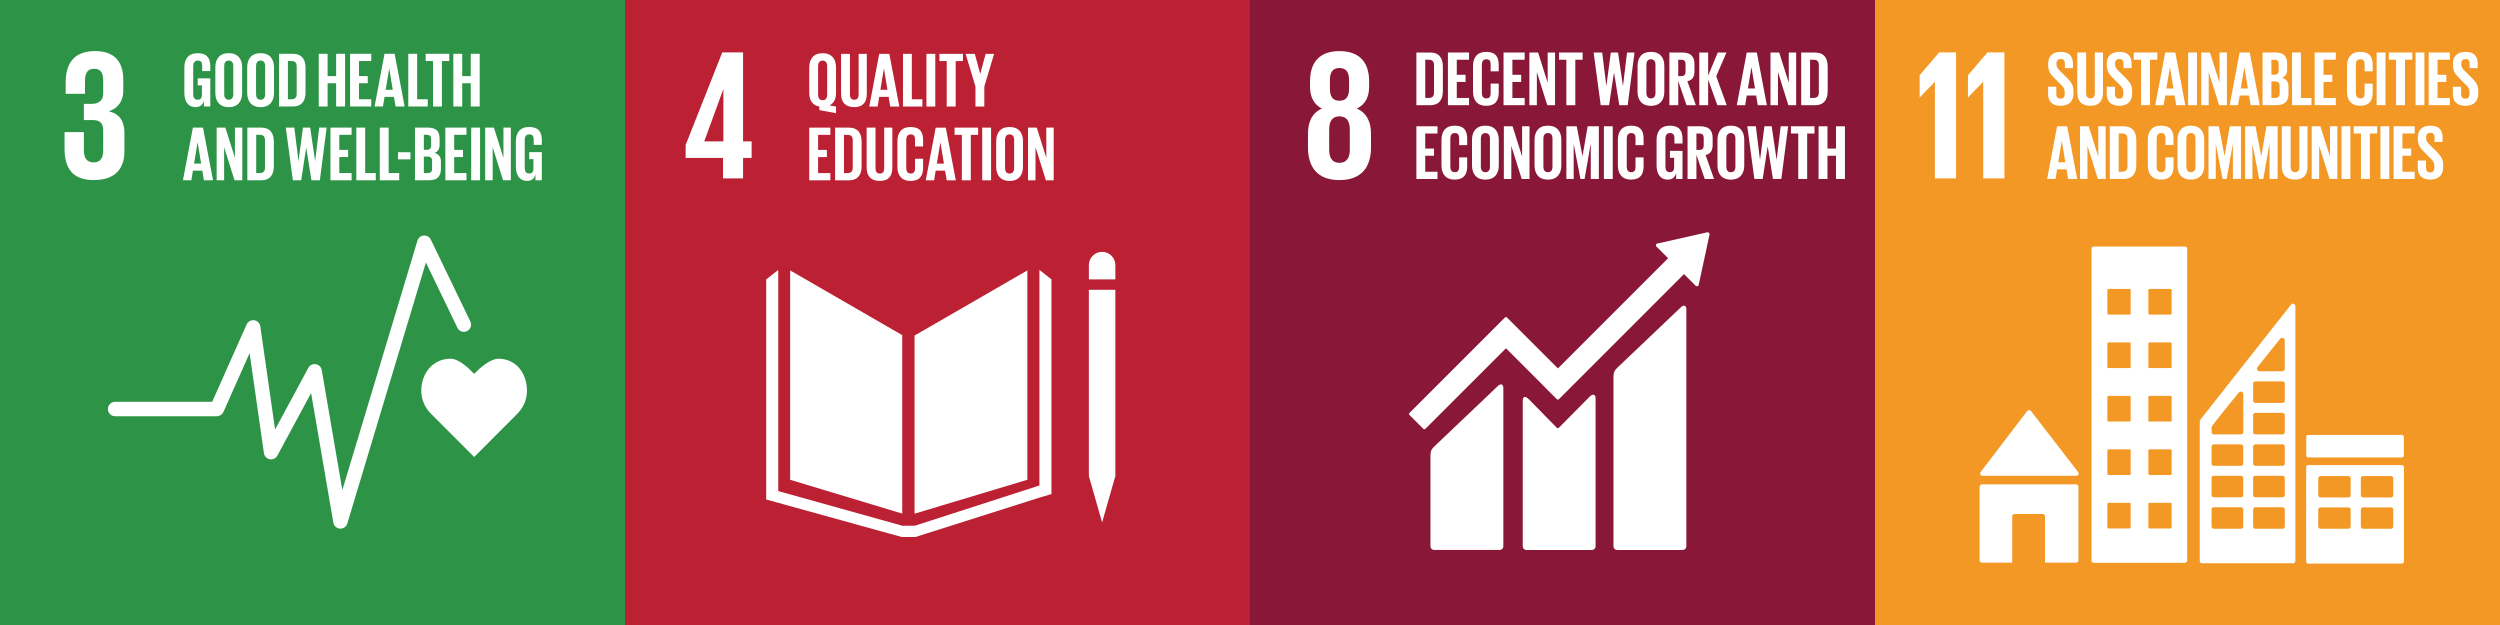<?xml version="1.0" encoding="UTF-8"?>
<svg id="Layer_1" data-name="Layer 1" xmlns="http://www.w3.org/2000/svg" viewBox="0 0 600 150">
  <rect x="0" y="0" width="600" height="150" fill="#333333" stroke="none"/>
  <g>
    <rect width="150" height="150" fill="#2d9447"/>
    <path d="M126.473,93.741c0-4.222-2.709-7.643-6.81-7.643-2.05,0-4.527,2.245-5.872,3.626-1.339-1.381-3.653-3.631-5.703-3.631-4.101,0-6.979,3.426-6.979,7.648,0,2.108,.833,4.016,2.177,5.403l10.515,10.536,10.499-10.526-.005-.005c1.344-1.386,2.177-3.294,2.177-5.408" fill="#fff"/>
    <path d="M81.705,126.876c-.037,0-.069,0-.105-.005-.801-.047-1.46-.638-1.597-1.428l-5.339-31.108-8.091,15.001c-.358,.659-1.096,1.012-1.824,.88-.733-.132-1.302-.717-1.407-1.455l-3.437-24.008-6.283,14.115c-.274,.622-.896,1.028-1.576,1.028H27.622c-.954,0-1.729-.775-1.729-1.729s.775-1.729,1.729-1.729h23.302l8.265-18.564c.316-.701,1.054-1.112,1.818-1.007,.759,.105,1.36,.701,1.47,1.465l3.542,24.751,7.98-14.79c.348-.653,1.07-1.007,1.797-.885,.727,.116,1.297,.685,1.423,1.407l4.944,28.81,18.026-59.876c.206-.685,.812-1.17,1.518-1.223,.712-.058,1.386,.327,1.692,.97l9.487,19.665c.416,.859,.053,1.887-.806,2.303-.859,.411-1.892,.053-2.303-.806l-7.558-15.665-18.864,62.653c-.216,.733-.891,1.228-1.65,1.228" fill="#fff"/>
    <path d="M22.497,43.216c5.128,0,7.363-2.72,7.363-6.915v-4.459c0-2.767-1.207-4.549-3.748-5.128,2.092-.669,3.479-2.366,3.479-4.907v-2.635c0-4.28-2.05-6.91-6.736-6.91-5.266,0-7.094,3.12-7.094,7.579v2.678h4.638v-3.078c0-1.871,.58-2.941,2.187-2.941s2.182,1.07,2.182,2.72v3.257c0,1.602-1.07,2.451-2.72,2.451h-1.919v3.885h2.145c1.782,0,2.493,.843,2.493,2.451v4.997c0,1.602-.712,2.72-2.272,2.72-1.739,0-2.367-1.16-2.367-2.946v-4.322h-4.633v3.969c0,4.596,1.824,7.537,7,7.537" fill="#fff"/>
    <path d="M47.451,18.806h3.02v6.752h-1.529v-1.381c-.279,.949-.875,1.528-2.034,1.528-1.824,0-2.662-1.455-2.662-3.415v-6.114c0-1.976,.949-3.41,3.189-3.41,2.345,0,3.036,1.302,3.036,3.168v1.123h-1.94v-1.286c0-.785-.3-1.233-1.059-1.233-.77,0-1.102,.543-1.102,1.302v6.789c0,.764,.316,1.307,1.044,1.307,.69,0,1.044-.39,1.044-1.212v-2.235h-1.007v-1.681Z" fill="#fff"/>
    <path d="M51.684,22.292v-6.114c0-1.976,.97-3.415,3.204-3.415,2.256,0,3.226,1.439,3.226,3.415v6.114c0,1.961-.97,3.416-3.226,3.416-2.235,0-3.204-1.455-3.204-3.416m4.306,.337v-6.789c0-.764-.337-1.307-1.102-1.307-.743,0-1.08,.543-1.08,1.307v6.789c0,.764,.337,1.307,1.08,1.307,.764,0,1.102-.543,1.102-1.307" fill="#fff"/>
    <path d="M59.327,22.292v-6.114c0-1.976,.97-3.415,3.204-3.415,2.256,0,3.226,1.439,3.226,3.415v6.114c0,1.961-.97,3.416-3.226,3.416-2.235,0-3.204-1.455-3.204-3.416m4.306,.337v-6.789c0-.764-.337-1.307-1.102-1.307-.743,0-1.08,.543-1.08,1.307v6.789c0,.764,.337,1.307,1.08,1.307,.764,0,1.102-.543,1.102-1.307" fill="#fff"/>
    <path d="M73.327,16.307v5.856c0,1.94-.801,3.394-3.073,3.394h-3.284V12.913h3.284c2.272,0,3.073,1.439,3.073,3.394m-3.336,7.516c.875,0,1.212-.522,1.212-1.286v-6.62c0-.748-.337-1.27-1.212-1.27h-.896v9.176h.896Z" fill="#fff"/>
    <polygon points="80.673 19.981 78.623 19.981 78.623 25.557 76.498 25.557 76.498 12.913 78.623 12.913 78.623 18.268 80.673 18.268 80.673 12.913 82.818 12.913 82.818 25.557 80.673 25.557 80.673 19.981" fill="#fff"/>
    <polygon points="84.027 12.913 89.098 12.913 89.098 14.647 86.156 14.647 86.156 18.263 88.26 18.263 88.26 19.981 86.156 19.981 86.156 23.824 89.098 23.824 89.098 25.558 84.027 25.558 84.027 12.913" fill="#fff"/>
    <path d="M89.899,25.558l2.388-12.644h2.425l2.403,12.644h-2.182l-.39-2.314h-2.256l-.374,2.314h-2.013Zm2.667-4.011h1.697l-.838-5.07h-.021l-.838,5.07Z" fill="#fff"/>
    <polygon points="97.991 12.913 100.115 12.913 100.115 23.824 102.656 23.824 102.656 25.558 97.991 25.558 97.991 12.913" fill="#fff"/>
    <polygon points="102.167 12.913 107.817 12.913 107.817 14.647 106.062 14.647 106.062 25.558 103.922 25.558 103.922 14.647 102.167 14.647 102.167 12.913" fill="#fff"/>
    <polygon points="112.981 19.981 110.931 19.981 110.931 25.557 108.801 25.557 108.801 12.913 110.931 12.913 110.931 18.268 112.981 18.268 112.981 12.913 115.126 12.913 115.126 25.557 112.981 25.557 112.981 19.981" fill="#fff"/>
    <path d="M43.908,43.27l2.388-12.644h2.425l2.403,12.644h-2.182l-.39-2.314h-2.256l-.374,2.314h-2.013Zm2.667-4.011h1.697l-.838-5.07h-.021l-.838,5.07Z" fill="#fff"/>
    <polygon points="53.789 35.324 53.789 43.267 51.997 43.267 51.997 30.622 54.089 30.622 56.382 37.88 56.382 30.622 58.153 30.622 58.153 43.267 56.287 43.267 53.789 35.324" fill="#fff"/>
    <path d="M65.72,34.017v5.856c0,1.94-.801,3.394-3.073,3.394h-3.284v-12.645h3.284c2.272,0,3.073,1.439,3.073,3.394m-3.336,7.516c.875,0,1.212-.522,1.212-1.286v-6.62c0-.748-.337-1.27-1.212-1.27h-.896v9.176h.896Z" fill="#fff"/>
    <polygon points="73.477 35.454 72.286 43.265 70.288 43.265 68.591 30.626 70.642 30.626 71.632 38.642 71.648 38.642 72.713 30.626 74.447 30.626 75.623 38.642 75.638 38.642 76.613 30.626 78.4 30.626 76.761 43.265 74.748 43.265 73.498 35.454 73.477 35.454" fill="#fff"/>
    <polygon points="79.31 30.624 84.381 30.624 84.381 32.358 81.434 32.358 81.434 35.974 83.543 35.974 83.543 37.692 81.434 37.692 81.434 41.535 84.381 41.535 84.381 43.269 79.31 43.269 79.31 30.624" fill="#fff"/>
    <polygon points="85.519 30.624 87.643 30.624 87.643 41.535 90.184 41.535 90.184 43.269 85.519 43.269 85.519 30.624" fill="#fff"/>
    <polygon points="91.149 30.624 93.273 30.624 93.273 41.535 95.814 41.535 95.814 43.269 91.149 43.269 91.149 30.624" fill="#fff"/>
    <rect x="95.527" y="36.537" width="2.983" height="1.713" fill="#fff"/>
    <path d="M99.596,30.622h3.073c2.129,0,2.836,.991,2.836,2.783v1.286c0,1.059-.39,1.734-1.265,2.013,1.059,.242,1.581,.949,1.581,2.108v1.676c0,1.792-.801,2.778-2.925,2.778h-3.3v-12.645Zm2.124,5.334h.743c.69,0,1.007-.353,1.007-1.022v-1.55c0-.69-.316-1.028-1.022-1.028h-.727v3.6Zm0,1.623v3.953h.933c.706,0,1.044-.353,1.044-1.028v-1.897c0-.675-.316-1.028-1.065-1.028h-.912Z" fill="#fff"/>
    <polygon points="106.883 30.624 111.954 30.624 111.954 32.358 109.007 32.358 109.007 35.974 111.116 35.974 111.116 37.692 109.007 37.692 109.007 41.535 111.954 41.535 111.954 43.269 106.883 43.269 106.883 30.624" fill="#fff"/>
    <rect x="113.089" y="30.623" width="2.124" height="12.645" fill="#fff"/>
    <polygon points="118.237 35.324 118.237 43.267 116.445 43.267 116.445 30.622 118.532 30.622 120.83 37.88 120.83 30.622 122.601 30.622 122.601 43.267 120.735 43.267 118.237 35.324" fill="#fff"/>
    <path d="M127.017,36.517h3.02v6.752h-1.529v-1.381c-.279,.949-.875,1.528-2.034,1.528-1.824,0-2.662-1.455-2.662-3.415v-6.114c0-1.976,.949-3.41,3.183-3.41,2.351,0,3.041,1.302,3.041,3.168v1.123h-1.94v-1.291c0-.78-.295-1.228-1.065-1.228-.764,0-1.096,.543-1.096,1.302v6.789c0,.764,.316,1.307,1.044,1.307,.69,0,1.044-.39,1.044-1.212v-2.235h-1.007v-1.681Z" fill="#fff"/>
  </g>
  <g>
    <rect x="150" width="150" height="150" fill="#bc2033"/>
    <polygon points="216.536 80.432 189.636 64.9 189.636 115.148 216.536 123.264 216.536 80.432" fill="#fff"/>
    <polygon points="219.494 80.535 219.494 123.284 246.568 115.141 246.568 64.898 219.494 80.535" fill="#fff"/>
    <polygon points="262.113 114.258 261.323 114.258 264.506 125.384 267.684 114.258 266.894 114.258 267.684 114.258 267.684 69.55 266.894 69.55 266.108 69.55 265.27 69.55 263.684 69.55 262.904 69.55 262.113 69.55 261.323 69.55 261.323 114.258 262.113 114.258" fill="#fff"/>
    <polygon points="252.348 67.056 249.465 64.78 249.465 116.514 219.571 126.169 218.191 126.169 217.917 126.169 216.536 126.169 186.779 117.858 186.779 64.78 183.891 67.056 183.891 119.881 216.399 128.878 217.917 128.878 218.191 128.878 219.709 128.878 249.697 119.36 252.348 118.58 252.348 67.056" fill="#fff"/>
    <path d="M267.688,63.627c0-1.76-1.423-3.183-3.183-3.183s-3.178,1.423-3.178,3.183v3.431h6.361v-3.431Z" fill="#fff"/>
    <path d="M173.522,42.818h4.817v-4.907h2.05v-3.969h-2.05V12.577h-4.996l-8.786,22.215v3.12h8.965v4.907Zm-4.506-8.875l4.548-12.443h.047v12.443h-4.596Z" fill="#fff"/>
    <path d="M196.637,26.423v-.859c-1.692-.295-2.419-1.544-2.419-3.262v-6.114c0-1.976,.97-3.415,3.204-3.415,2.256,0,3.225,1.439,3.225,3.415v6.114c0,1.381-.485,2.461-1.565,2.983l1.565,.3v1.586l-4.011-.748Zm1.887-3.674v-6.899c0-.764-.337-1.307-1.102-1.307-.743,0-1.08,.543-1.08,1.307v6.899c0,.743,.337,1.307,1.08,1.307,.764,0,1.102-.564,1.102-1.307" fill="#fff"/>
    <path d="M208.032,12.923v9.566c0,1.961-.838,3.225-3.004,3.225-2.235,0-3.167-1.265-3.167-3.225V12.923h2.124v9.771c0,.743,.3,1.249,1.044,1.249,.748,0,1.044-.506,1.044-1.249V12.923h1.961Z" fill="#fff"/>
    <path d="M208.626,25.567l2.388-12.643h2.424l2.403,12.643h-2.182l-.39-2.314h-2.256l-.374,2.314h-2.013Zm2.667-4.011h1.697l-.838-5.07h-.021l-.838,5.07Z" fill="#fff"/>
    <polygon points="216.717 12.923 218.84 12.923 218.84 23.833 221.375 23.833 221.375 25.567 216.717 25.567 216.717 12.923" fill="#fff"/>
    <rect x="222.346" y="12.923" width="2.124" height="12.644" fill="#fff"/>
    <polygon points="225.46 12.923 231.109 12.923 231.109 14.657 229.36 14.657 229.36 25.567 227.209 25.567 227.209 14.657 225.46 14.657 225.46 12.923" fill="#fff"/>
    <polygon points="236.236 20.756 236.236 25.568 234.112 25.568 234.112 20.756 231.741 12.924 233.96 12.924 235.246 17.715 235.267 17.715 236.553 12.924 238.587 12.924 236.236 20.756" fill="#fff"/>
    <polygon points="194.217 30.632 199.287 30.632 199.287 32.366 196.341 32.366 196.341 35.982 198.449 35.982 198.449 37.7 196.341 37.7 196.341 41.542 199.287 41.542 199.287 43.276 194.217 43.276 194.217 30.632" fill="#fff"/>
    <path d="M206.787,34.025v5.855c0,1.94-.806,3.394-3.078,3.394h-3.283v-12.644h3.283c2.272,0,3.078,1.439,3.078,3.394m-3.341,7.516c.875,0,1.212-.522,1.212-1.286v-6.62c0-.748-.337-1.27-1.212-1.27h-.896v9.176h.896Z" fill="#fff"/>
    <path d="M214.164,30.632v9.566c0,1.961-.838,3.225-3.004,3.225-2.235,0-3.167-1.265-3.167-3.225v-9.566h2.124v9.771c0,.743,.3,1.249,1.044,1.249,.748,0,1.044-.506,1.044-1.249v-9.771h1.961Z" fill="#fff"/>
    <path d="M215.374,40.012v-6.119c0-1.971,.933-3.41,3.167-3.41,2.351,0,3.004,1.307,3.004,3.173v1.492h-1.94v-1.66c0-.785-.258-1.233-1.028-1.233-.764,0-1.08,.543-1.08,1.307v6.788c0,.764,.316,1.302,1.08,1.302,.769,0,1.028-.485,1.028-1.228v-2.329h1.94v2.182c0,1.808-.748,3.146-3.004,3.146-2.235,0-3.167-1.449-3.167-3.41" fill="#fff"/>
    <path d="M222.179,43.277l2.388-12.643h2.424l2.403,12.643h-2.182l-.39-2.314h-2.256l-.374,2.314h-2.013Zm2.667-4.011h1.697l-.843-5.07h-.016l-.838,5.07Z" fill="#fff"/>
    <polygon points="229.096 30.632 234.745 30.632 234.745 32.366 232.99 32.366 232.99 43.276 230.845 43.276 230.845 32.366 229.096 32.366 229.096 30.632" fill="#fff"/>
    <rect x="235.733" y="30.631" width="2.124" height="12.644" fill="#fff"/>
    <path d="M239.089,40.01v-6.114c0-1.976,.97-3.415,3.204-3.415,2.256,0,3.225,1.439,3.225,3.415v6.114c0,1.961-.97,3.415-3.225,3.415-2.235,0-3.204-1.455-3.204-3.415m4.306,.337v-6.788c0-.764-.337-1.307-1.102-1.307-.743,0-1.08,.543-1.08,1.307v6.788c0,.764,.337,1.307,1.08,1.307,.764,0,1.102-.543,1.102-1.307" fill="#fff"/>
    <polygon points="248.521 35.332 248.521 43.275 246.729 43.275 246.729 30.631 248.821 30.631 251.114 37.888 251.114 30.631 252.885 30.631 252.885 43.275 251.019 43.275 248.521 35.332" fill="#fff"/>
  </g>
  <g>
    <rect x="300" width="150" height="150" fill="#891838"/>
    <path d="M403.354,73.799l-15.248,14.504c-.575,.569-.87,.991-.87,2.177v40.65c0,.474,.39,.864,.87,.864h15.754c.474,0,.864-.39,.864-.864v-56.968c0-.474-.374-1.355-1.37-.364" fill="#fff"/>
    <path d="M359.432,92.694l-15.248,14.504c-.575,.569-.87,.991-.87,2.171v21.761c0,.469,.39,.859,.87,.859h15.748c.48,0,.87-.39,.87-.859v-38.073c0-.48-.38-1.36-1.37-.364" fill="#fff"/>
    <path d="M410.285,56.211c.005-.116-.037-.237-.132-.332-.079-.074-.179-.116-.279-.121l-.084,.005-.127,.005-11.674,2.635-.211,.021c-.084,.016-.163,.058-.227,.121-.174,.174-.174,.453,0,.627l.132,.132,2.667,2.667-26.453,26.452-12.217-12.222c-.142-.137-.358-.137-.501,0l-3.315,3.32-19.585,19.585c-.137,.137-.137,.358,0,.495l3.32,3.32c.132,.137,.353,.137,.49,0l19.343-19.337,8.865,8.865c.011,.016,.016,.026,.026,.042l3.32,3.315c.137,.137,.358,.137,.495,0l30.021-30.025,2.804,2.799c.169,.174,.453,.174,.622,0,.079-.079,.121-.179,.127-.285v-.042l2.567-11.916,.005-.127Z" fill="#fff"/>
    <path d="M381.48,95.239l-7.373,7.436c-.142,.116-.348,.111-.48-.016l-6.683-6.815c-1.223-1.218-1.486-.227-1.486,.248v35.032c0,.48,.385,.87,.864,.87h15.754c.474,0,.864-.39,.864-.87v-35.612c0-.48-.38-1.355-1.46-.274" fill="#fff"/>
    <path d="M329.039,35.415v-3.299c0-2.899-1.028-4.996-3.389-6.066,2.003-.98,2.941-2.762,2.941-5.265v-1.249c0-4.728-2.451-7.268-7.136-7.268-4.638,0-7.047,2.54-7.047,7.268v1.249c0,2.456,.891,4.285,2.851,5.265-2.361,1.07-3.341,3.167-3.341,6.066v3.299c0,4.596,2.182,7.805,7.537,7.805,5.397,0,7.584-3.21,7.584-7.805m-9.861-16.191c0-1.829,.627-2.899,2.277-2.899,1.692,0,2.319,1.07,2.319,2.899v2.05c0,1.829-.627,2.904-2.319,2.904-1.65,0-2.277-1.075-2.277-2.904v-2.05Zm4.775,16.728c0,1.829-.669,3.125-2.498,3.125-1.787,0-2.451-1.296-2.451-3.125v-4.907c0-1.829,.664-3.125,2.451-3.125,1.829,0,2.498,1.296,2.498,3.125v4.907Z" fill="#fff"/>
    <path d="M346.289,15.996v5.855c0,1.94-.801,3.394-3.073,3.394h-3.284V12.602h3.284c2.272,0,3.073,1.439,3.073,3.394m-3.336,7.516c.875,0,1.212-.522,1.212-1.286v-6.62c0-.748-.337-1.27-1.212-1.27h-.896v9.176h.896Z" fill="#fff"/>
    <polygon points="347.501 12.602 352.572 12.602 352.572 14.336 349.625 14.336 349.625 17.952 351.734 17.952 351.734 19.67 349.625 19.67 349.625 23.512 352.572 23.512 352.572 25.246 347.501 25.246 347.501 12.602" fill="#fff"/>
    <path d="M353.522,21.982v-6.114c0-1.976,.933-3.415,3.168-3.415,2.351,0,3.004,1.307,3.004,3.173v1.492h-1.94v-1.66c0-.785-.258-1.233-1.028-1.233-.764,0-1.08,.543-1.08,1.307v6.788c0,.764,.316,1.302,1.08,1.302,.769,0,1.028-.485,1.028-1.228v-2.329h1.94v2.182c0,1.808-.743,3.146-3.004,3.146-2.235,0-3.168-1.449-3.168-3.41" fill="#fff"/>
    <polygon points="360.85 12.602 365.92 12.602 365.92 14.336 362.974 14.336 362.974 17.952 365.082 17.952 365.082 19.67 362.974 19.67 362.974 23.512 365.92 23.512 365.92 25.246 360.85 25.246 360.85 12.602" fill="#fff"/>
    <polygon points="368.848 17.302 368.848 25.245 367.056 25.245 367.056 12.601 369.143 12.601 371.441 19.853 371.441 12.601 373.212 12.601 373.212 25.245 371.346 25.245 368.848 17.302" fill="#fff"/>
    <polygon points="374.178 12.602 379.828 12.602 379.828 14.336 378.073 14.336 378.073 25.246 375.928 25.246 375.928 14.336 374.178 14.336 374.178 12.602" fill="#fff"/>
    <polygon points="387.36 17.433 386.169 25.244 384.171 25.244 382.474 12.6 384.524 12.6 385.515 20.621 385.531 20.621 386.596 12.6 388.33 12.6 389.505 20.621 389.521 20.621 390.491 12.6 392.283 12.6 390.644 25.244 388.63 25.244 387.376 17.433 387.36 17.433" fill="#fff"/>
    <path d="M393.008,21.981v-6.114c0-1.976,.97-3.415,3.204-3.415,2.256,0,3.226,1.439,3.226,3.415v6.114c0,1.961-.97,3.415-3.226,3.415-2.235,0-3.204-1.455-3.204-3.415m4.306,.337v-6.788c0-.764-.337-1.307-1.102-1.307-.743,0-1.08,.543-1.08,1.307v6.788c0,.764,.337,1.302,1.08,1.302,.764,0,1.102-.538,1.102-1.302" fill="#fff"/>
    <path d="M402.776,19.445v5.803h-2.124V12.604h3.094c2.145,0,2.925,1.065,2.925,2.836v1.618c0,1.365-.485,2.166-1.697,2.445l2.034,5.745h-2.24l-1.992-5.803Zm0-5.107v3.937h.706c.727,0,1.044-.374,1.044-1.049v-1.86c0-.69-.316-1.028-1.044-1.028h-.706Z" fill="#fff"/>
    <polygon points="409.953 19.092 409.953 25.243 407.829 25.243 407.829 12.605 409.953 12.605 409.953 18.16 412.267 12.605 414.354 12.605 411.892 18.291 414.406 25.243 412.172 25.243 409.953 19.092" fill="#fff"/>
    <path d="M416.831,25.247l2.388-12.644h2.425l2.403,12.644h-2.182l-.39-2.314h-2.256l-.374,2.314h-2.013Zm2.667-4.011h1.697l-.838-5.07h-.021l-.838,5.07Z" fill="#fff"/>
    <polygon points="426.713 17.302 426.713 25.245 424.921 25.245 424.921 12.601 427.008 12.601 429.306 19.853 429.306 12.601 431.077 12.601 431.077 25.245 429.211 25.245 426.713 17.302" fill="#fff"/>
    <path d="M438.644,15.996v5.855c0,1.94-.801,3.394-3.073,3.394h-3.284V12.602h3.284c2.272,0,3.073,1.439,3.073,3.394m-3.336,7.516c.875,0,1.212-.522,1.212-1.286v-6.62c0-.748-.337-1.27-1.212-1.27h-.896v9.176h.896Z" fill="#fff"/>
    <polygon points="339.932 30.311 345.002 30.311 345.002 32.045 342.056 32.045 342.056 35.66 344.164 35.66 344.164 37.379 342.056 37.379 342.056 41.221 345.002 41.221 345.002 42.955 339.932 42.955 339.932 30.311" fill="#fff"/>
    <path d="M345.954,39.691v-6.119c0-1.976,.933-3.41,3.168-3.41,2.351,0,3.004,1.307,3.004,3.173v1.492h-1.94v-1.66c0-.785-.258-1.233-1.028-1.233-.764,0-1.08,.543-1.08,1.307v6.788c0,.764,.316,1.302,1.08,1.302,.769,0,1.028-.485,1.028-1.228v-2.329h1.94v2.177c0,1.813-.743,3.152-3.004,3.152-2.235,0-3.168-1.449-3.168-3.41" fill="#fff"/>
    <path d="M353.282,39.69v-6.114c0-1.976,.97-3.415,3.204-3.415,2.256,0,3.226,1.439,3.226,3.415v6.114c0,1.961-.97,3.415-3.226,3.415-2.235,0-3.204-1.455-3.204-3.415m4.306,.337v-6.788c0-.764-.337-1.307-1.102-1.307-.743,0-1.08,.543-1.08,1.307v6.788c0,.764,.337,1.307,1.08,1.307,.764,0,1.102-.543,1.102-1.307" fill="#fff"/>
    <polygon points="362.714 35.011 362.714 42.953 360.922 42.953 360.922 30.309 363.014 30.309 365.307 37.567 365.307 30.309 367.078 30.309 367.078 42.953 365.212 42.953 362.714 35.011" fill="#fff"/>
    <path d="M368.289,39.69v-6.114c0-1.976,.97-3.415,3.204-3.415,2.256,0,3.226,1.439,3.226,3.415v6.114c0,1.961-.97,3.415-3.226,3.415-2.235,0-3.204-1.455-3.204-3.415m4.306,.337v-6.788c0-.764-.337-1.307-1.102-1.307-.743,0-1.08,.543-1.08,1.307v6.788c0,.764,.337,1.307,1.08,1.307,.764,0,1.102-.543,1.102-1.307" fill="#fff"/>
    <polygon points="381.786 34.749 381.728 34.749 380.295 42.955 379.309 42.955 377.723 34.749 377.681 34.749 377.681 42.955 375.931 42.955 375.931 30.311 378.413 30.311 379.789 37.437 379.81 37.437 381.038 30.311 383.726 30.311 383.726 42.955 381.786 42.955 381.786 34.749" fill="#fff"/>
    <rect x="384.935" y="30.31" width="2.124" height="12.644" fill="#fff"/>
    <path d="M388.29,39.691v-6.119c0-1.976,.933-3.41,3.173-3.41,2.345,0,2.999,1.307,2.999,3.173v1.492h-1.94v-1.66c0-.785-.258-1.233-1.028-1.233-.759,0-1.075,.543-1.075,1.307v6.788c0,.764,.316,1.302,1.075,1.302,.769,0,1.028-.485,1.028-1.228v-2.329h1.94v2.177c0,1.813-.743,3.152-2.999,3.152-2.24,0-3.173-1.449-3.173-3.41" fill="#fff"/>
    <path d="M400.782,36.205h3.02v6.751h-1.528v-1.381c-.279,.949-.875,1.528-2.034,1.528-1.824,0-2.662-1.455-2.662-3.415v-6.114c0-1.976,.949-3.41,3.183-3.41,2.351,0,3.041,1.302,3.041,3.167v1.117h-1.94v-1.286c0-.78-.295-1.228-1.059-1.228-.769,0-1.101,.538-1.101,1.302v6.788c0,.764,.316,1.307,1.044,1.307,.69,0,1.044-.39,1.044-1.212v-2.24h-1.007v-1.676Z" fill="#fff"/>
    <path d="M407.138,37.158v5.797h-2.124v-12.644h3.094c2.145,0,2.925,1.065,2.925,2.836v1.618c0,1.365-.485,2.166-1.697,2.445l2.034,5.745h-2.235l-1.998-5.797Zm0-5.112v3.937h.706c.727,0,1.044-.374,1.044-1.049v-1.86c0-.69-.316-1.028-1.044-1.028h-.706Z" fill="#fff"/>
    <path d="M412.192,39.69v-6.114c0-1.976,.97-3.415,3.204-3.415,2.256,0,3.226,1.439,3.226,3.415v6.114c0,1.961-.97,3.415-3.226,3.415-2.235,0-3.204-1.455-3.204-3.415m4.306,.337v-6.788c0-.764-.337-1.307-1.102-1.307-.743,0-1.08,.543-1.08,1.307v6.788c0,.764,.337,1.307,1.08,1.307,.764,0,1.102-.543,1.102-1.307" fill="#fff"/>
    <polygon points="424.235 35.141 423.044 42.952 421.046 42.952 419.349 30.308 421.399 30.308 422.39 38.33 422.406 38.33 423.471 30.308 425.205 30.308 426.38 38.33 426.396 38.33 427.371 30.308 429.158 30.308 427.518 42.952 425.505 42.952 424.256 35.141 424.235 35.141" fill="#fff"/>
    <polygon points="429.826 30.311 435.476 30.311 435.476 32.045 433.721 32.045 433.721 42.955 431.581 42.955 431.581 32.045 429.826 32.045 429.826 30.311" fill="#fff"/>
    <polygon points="440.639 37.379 438.589 37.379 438.589 42.955 436.459 42.955 436.459 30.311 438.589 30.311 438.589 35.661 440.639 35.661 440.639 30.311 442.784 30.311 442.784 42.955 440.639 42.955 440.639 37.379" fill="#fff"/>
  </g>
  <g>
    <rect x="450" width="150" height="150" fill="#f39725"/>
    <path d="M475.772,114.197h22.563c.306,0,.553-.248,.553-.559,0-.137-.058-.269-.142-.364l-.037-.032-11.221-14.526-.111-.121c-.1-.111-.248-.179-.411-.179-.137,0-.264,.058-.358,.142l-.069,.074-.105,.121-10.952,14.373-.169,.206c-.058,.084-.095,.195-.095,.306,0,.311,.248,.559,.553,.559" fill="#fff"/>
    <path d="M498.268,116.244h-22.605c-.311,0-.559,.248-.559,.553v17.693c0,.306,.248,.553,.559,.553h7.273v-11.131c0-.306,.248-.553,.553-.553h6.757c.306,0,.553,.248,.553,.553v11.131h7.468c.306,0,.553-.248,.553-.553v-17.693c0-.306-.248-.553-.553-.553" fill="#fff"/>
    <path d="M576.402,111.614h-22.373c-.306,0-.548,.237-.548,.532v22.595c0,.29,.242,.532,.548,.532h22.373c.306,0,.548-.242,.548-.532v-22.595c0-.295-.242-.532-.548-.532m-12.243,14.752c0,.295-.242,.532-.543,.532h-6.688c-.3,0-.548-.237-.548-.532v-4.064c0-.295,.248-.532,.548-.532h6.688c.3,0,.543,.237,.543,.532v4.064Zm0-7.511c0,.295-.242,.532-.543,.532h-6.688c-.3,0-.548-.237-.548-.532v-4.064c0-.295,.248-.532,.548-.532h6.688c.3,0,.543,.237,.543,.532v4.064Zm10.22,7.511c0,.295-.242,.532-.548,.532h-6.683c-.306,0-.548-.237-.548-.532v-4.064c0-.295,.242-.532,.548-.532h6.683c.306,0,.548,.237,.548,.532v4.064Zm0-7.511c0,.295-.242,.532-.548,.532h-6.683c-.306,0-.548-.237-.548-.532v-4.064c0-.295,.242-.532,.548-.532h6.683c.306,0,.548,.237,.548,.532v4.064Z" fill="#fff"/>
    <path d="M524.389,59.164h-21.899c-.295,0-.532,.242-.532,.538v74.837c0,.295,.237,.538,.532,.538h21.899c.29,0,.538-.242,.538-.538V59.702c0-.295-.248-.538-.538-.538m-13.029,67.384c0,.158-.127,.29-.285,.29h-5.012c-.163,0-.29-.132-.29-.29v-5.587c0-.158,.127-.285,.29-.285h5.012c.158,0,.285,.127,.285,.285v5.587Zm0-12.834c0,.163-.127,.29-.285,.29h-5.012c-.163,0-.29-.127-.29-.29v-5.582c0-.163,.127-.29,.29-.29h5.012c.158,0,.285,.127,.285,.29v5.582Zm0-12.829c0,.158-.127,.29-.285,.29h-5.012c-.163,0-.29-.132-.29-.29v-5.587c0-.158,.127-.29,.29-.29h5.012c.158,0,.285,.132,.285,.29v5.587Zm0-12.834c0,.158-.127,.29-.285,.29h-5.012c-.163,0-.29-.132-.29-.29v-5.587c0-.158,.127-.285,.29-.285h5.012c.158,0,.285,.127,.285,.285v5.587Zm0-12.829c0,.158-.127,.285-.285,.285h-5.012c-.163,0-.29-.127-.29-.285v-5.587c0-.163,.127-.29,.29-.29h5.012c.158,0,.285,.127,.285,.29v5.587Zm9.835,51.325c0,.158-.127,.29-.29,.29h-5.012c-.158,0-.285-.132-.285-.29v-5.587c0-.158,.127-.285,.285-.285h5.012c.163,0,.29,.127,.29,.285v5.587Zm0-12.834c0,.163-.127,.29-.29,.29h-5.012c-.158,0-.285-.127-.285-.29v-5.582c0-.163,.127-.29,.285-.29h5.012c.163,0,.29,.127,.29,.29v5.582Zm0-12.829c0,.158-.127,.29-.29,.29h-5.012c-.158,0-.285-.132-.285-.29v-5.587c0-.158,.127-.29,.285-.29h5.012c.163,0,.29,.132,.29,.29v5.587Zm0-12.834c0,.158-.127,.29-.29,.29h-5.012c-.158,0-.285-.132-.285-.29v-5.587c0-.158,.127-.285,.285-.285h5.012c.163,0,.29,.127,.29,.285v5.587Zm0-12.829c0,.158-.127,.285-.29,.285h-5.012c-.158,0-.285-.127-.285-.285v-5.587c0-.163,.127-.29,.285-.29h5.012c.163,0,.29,.127,.29,.29v5.587Z" fill="#fff"/>
    <path d="M576.927,109.339c0,.253-.2,.453-.448,.453h-22.526c-.248,0-.448-.2-.448-.453v-4.501c0-.248,.2-.453,.448-.453h22.526c.248,0,.448,.206,.448,.453v4.501Z" fill="#fff"/>
    <path d="M550.841,73.294c-.074-.237-.29-.416-.553-.416-.116,0-.221,.042-.311,.105-.016,.011-.032,.016-.042,.026l-.184,.232-21.525,27.302-.095,.132c-.111,.111-.184,.258-.19,.427v33.552c0,.295,.242,.532,.538,.532h21.878c.295,0,.532-.237,.532-.532v-61.133c0-.079-.021-.158-.047-.227m-9.065,14.831l.158-.195c1.47-1.887,3.953-4.944,5.16-6.43l.158-.184c.116-.142,.29-.232,.48-.232,.306,0,.543,.216,.601,.501v6.91c0,.332-.264,.601-.596,.617h-5.487c-.327-.016-.596-.285-.596-.617,0-.137,.047-.269,.121-.369m-3.405,38.233c0,.3-.237,.538-.532,.538h-6.525c-.3,0-.538-.237-.538-.538v-4.085c0-.295,.237-.532,.538-.532h6.525c.295,0,.532,.237,.532,.532v4.085Zm0-7.547c0,.295-.237,.538-.532,.538h-6.525c-.3,0-.538-.242-.538-.538v-4.085c0-.3,.237-.538,.538-.538h6.525c.295,0,.532,.237,.532,.538v4.085Zm0-7.547c0,.295-.237,.532-.532,.532h-6.525c-.3,0-.538-.237-.538-.532v-4.085c0-.3,.237-.538,.538-.538h6.525c.295,0,.532,.237,.532,.538v4.085Zm.021-16.544v9.002c0,.295-.242,.532-.538,.532h-6.525c-.3,0-.538-.237-.538-.532v-1.133c0-.069,.016-.137,.042-.2,.011-.021,.011-.032,.032-.063,.011-.026,.032-.047,.047-.069,.016-.026,.042-.058,.058-.09,.838-1.191,4.601-5.829,6.182-7.769l.158-.195c.116-.137,.29-.227,.48-.227,.3,0,.543,.221,.601,.501v.242Zm9.956,31.639c0,.3-.242,.538-.532,.538h-6.525c-.3,0-.543-.237-.543-.538v-4.085c0-.295,.242-.532,.543-.532h6.525c.29,0,.532,.237,.532,.532v4.085Zm0-7.547c0,.295-.242,.538-.532,.538h-6.525c-.3,0-.543-.242-.543-.538v-4.085c0-.3,.242-.538,.543-.538h6.525c.29,0,.532,.237,.532,.538v4.085Zm0-7.547c0,.295-.242,.532-.532,.532h-6.525c-.3,0-.543-.237-.543-.532v-4.085c0-.3,.242-.538,.543-.538h6.525c.29,0,.532,.237,.532,.538v4.085Zm0-7.553c0,.3-.242,.538-.532,.538h-6.525c-.3,0-.543-.237-.543-.538v-4.085c0-.295,.242-.532,.543-.532h6.525c.29,0,.532,.237,.532,.532v4.085Zm0-7.548c0,.295-.242,.538-.532,.538h-6.525c-.3,0-.543-.242-.543-.538v-4.085c0-.3,.242-.538,.543-.538h6.525c.29,0,.532,.237,.532,.538v4.085Z" fill="#fff"/>
    <polygon points="460.716 18.057 460.716 23.364 460.758 23.364 464.326 19.659 464.374 19.659 464.374 42.813 469.46 42.813 469.46 12.57 465.396 12.57 460.716 18.057" fill="#fff"/>
    <polygon points="472.312 18.057 472.312 23.364 472.36 23.364 475.928 19.659 475.97 19.659 475.97 42.813 481.056 42.813 481.056 12.57 476.998 12.57 472.312 18.057" fill="#fff"/>
    <path d="M491.538,22.518v-1.697h1.976v1.734c0,.712,.316,1.117,1.044,1.117,.675,0,.97-.443,.97-1.117v-.485c0-.727-.295-1.175-.949-1.787l-1.249-1.249c-1.212-1.196-1.771-1.924-1.771-3.378v-.427c0-1.565,.912-2.778,2.978-2.778,2.129,0,2.967,1.044,2.967,2.872v1.022h-1.94v-1.101c0-.727-.332-1.081-1.007-1.081-.596,0-1.007,.337-1.007,1.044v.264c0,.706,.39,1.117,1.007,1.713l1.365,1.344c1.154,1.175,1.713,1.882,1.713,3.284v.611c0,1.734-.933,2.967-3.099,2.967-2.161,0-2.999-1.212-2.999-2.873" fill="#fff"/>
    <path d="M504.718,12.598v9.566c0,1.961-.838,3.226-3.004,3.226-2.235,0-3.168-1.265-3.168-3.226V12.598h2.124v9.772c0,.743,.3,1.249,1.044,1.249,.748,0,1.044-.506,1.044-1.249V12.598h1.961Z" fill="#fff"/>
    <path d="M505.612,22.518v-1.697h1.976v1.734c0,.712,.316,1.117,1.044,1.117,.675,0,.97-.443,.97-1.117v-.485c0-.727-.295-1.175-.949-1.787l-1.249-1.249c-1.212-1.196-1.771-1.924-1.771-3.378v-.427c0-1.565,.912-2.778,2.983-2.778,2.124,0,2.962,1.044,2.962,2.872v1.022h-1.94v-1.101c0-.727-.332-1.081-1.007-1.081-.596,0-1.007,.337-1.007,1.044v.264c0,.706,.395,1.117,1.007,1.713l1.365,1.344c1.154,1.175,1.713,1.882,1.713,3.284v.611c0,1.734-.933,2.967-3.094,2.967-2.166,0-3.004-1.212-3.004-2.873" fill="#fff"/>
    <polygon points="512.098 12.598 517.748 12.598 517.748 14.332 515.993 14.332 515.993 25.242 513.848 25.242 513.848 14.332 512.098 14.332 512.098 12.598" fill="#fff"/>
    <path d="M517.263,25.242l2.388-12.644h2.425l2.403,12.644h-2.182l-.39-2.314h-2.256l-.374,2.314h-2.013Zm2.667-4.011h1.697l-.838-5.07h-.021l-.838,5.07Z" fill="#fff"/>
    <rect x="525.148" y="12.597" width="2.124" height="12.644" fill="#fff"/>
    <polygon points="530.09 17.297 530.09 25.24 528.298 25.24 528.298 12.596 530.385 12.596 532.683 19.848 532.683 12.596 534.454 12.596 534.454 25.24 532.588 25.24 530.09 17.297" fill="#fff"/>
    <path d="M535.123,25.242l2.388-12.644h2.425l2.403,12.644h-2.182l-.39-2.314h-2.256l-.374,2.314h-2.013Zm2.667-4.011h1.697l-.843-5.07h-.016l-.838,5.07Z" fill="#fff"/>
    <path d="M543.01,12.597h3.078c2.124,0,2.83,.991,2.83,2.778v1.291c0,1.059-.39,1.734-1.265,2.008,1.059,.248,1.586,.954,1.586,2.108v1.681c0,1.787-.806,2.778-2.93,2.778h-3.299V12.597Zm2.124,5.334h.743c.69,0,1.007-.353,1.007-1.028v-1.544c0-.69-.316-1.028-1.022-1.028h-.727v3.6Zm0,1.623v3.953h.933c.706,0,1.044-.353,1.044-1.028v-1.903c0-.669-.316-1.022-1.065-1.022h-.912Z" fill="#fff"/>
    <polygon points="550.093 12.598 552.217 12.598 552.217 23.508 554.752 23.508 554.752 25.242 550.093 25.242 550.093 12.598" fill="#fff"/>
    <polygon points="555.519 12.598 560.589 12.598 560.589 14.332 557.643 14.332 557.643 17.947 559.751 17.947 559.751 19.666 557.643 19.666 557.643 23.508 560.589 23.508 560.589 25.242 555.519 25.242 555.519 12.598" fill="#fff"/>
    <path d="M563.275,21.977v-6.114c0-1.976,.933-3.415,3.168-3.415,2.351,0,3.004,1.307,3.004,3.173v1.492h-1.94v-1.66c0-.785-.258-1.233-1.028-1.233-.764,0-1.08,.543-1.08,1.307v6.788c0,.764,.316,1.302,1.08,1.302,.77,0,1.028-.485,1.028-1.228v-2.33h1.94v2.182c0,1.808-.748,3.147-3.004,3.147-2.235,0-3.168-1.449-3.168-3.41" fill="#fff"/>
    <rect x="570.395" y="12.597" width="2.124" height="12.644" fill="#fff"/>
    <polygon points="573.305 12.598 578.955 12.598 578.955 14.332 577.2 14.332 577.2 25.242 575.055 25.242 575.055 14.332 573.305 14.332 573.305 12.598" fill="#fff"/>
    <rect x="579.735" y="12.597" width="2.124" height="12.644" fill="#fff"/>
    <polygon points="582.887 12.598 587.957 12.598 587.957 14.332 585.011 14.332 585.011 17.947 587.119 17.947 587.119 19.666 585.011 19.666 585.011 23.508 587.957 23.508 587.957 25.242 582.887 25.242 582.887 12.598" fill="#fff"/>
    <path d="M588.685,22.518v-1.697h1.976v1.734c0,.712,.316,1.117,1.049,1.117,.669,0,.965-.443,.965-1.117v-.485c0-.727-.295-1.175-.949-1.787l-1.249-1.249c-1.212-1.196-1.771-1.924-1.771-3.378v-.427c0-1.565,.912-2.778,2.983-2.778,2.124,0,2.962,1.044,2.962,2.872v1.022h-1.94v-1.101c0-.727-.332-1.081-1.001-1.081-.601,0-1.012,.337-1.012,1.044v.264c0,.706,.39,1.117,1.012,1.713l1.36,1.344c1.154,1.175,1.713,1.882,1.713,3.284v.611c0,1.734-.933,2.967-3.094,2.967-2.166,0-3.004-1.212-3.004-2.873" fill="#fff"/>
    <path d="M491.313,42.951l2.388-12.644h2.425l2.403,12.644h-2.182l-.39-2.314h-2.256l-.374,2.314h-2.013Zm2.667-4.011h1.697l-.838-5.07h-.021l-.838,5.07Z" fill="#fff"/>
    <polygon points="500.99 35.007 500.99 42.949 499.198 42.949 499.198 30.305 501.285 30.305 503.583 37.563 503.583 30.305 505.354 30.305 505.354 42.949 503.488 42.949 500.99 35.007" fill="#fff"/>
    <path d="M512.716,33.702v5.856c0,1.94-.801,3.394-3.078,3.394h-3.278v-12.644h3.278c2.277,0,3.078,1.439,3.078,3.394m-3.336,7.516c.875,0,1.212-.522,1.212-1.286v-6.62c0-.748-.337-1.27-1.212-1.27h-.896v9.176h.896Z" fill="#fff"/>
    <path d="M515.474,39.687v-6.119c0-1.976,.933-3.41,3.168-3.41,2.351,0,3.004,1.307,3.004,3.173v1.492h-1.94v-1.66c0-.785-.258-1.233-1.022-1.233-.769,0-1.086,.543-1.086,1.307v6.788c0,.764,.316,1.302,1.086,1.302,.764,0,1.022-.485,1.022-1.228v-2.33h1.94v2.177c0,1.813-.743,3.152-3.004,3.152-2.235,0-3.168-1.449-3.168-3.41" fill="#fff"/>
    <path d="M522.597,39.686v-6.114c0-1.976,.97-3.415,3.204-3.415,2.256,0,3.226,1.439,3.226,3.415v6.114c0,1.961-.97,3.415-3.226,3.415-2.235,0-3.204-1.455-3.204-3.415m4.306,.337v-6.788c0-.764-.337-1.307-1.102-1.307-.743,0-1.08,.543-1.08,1.307v6.788c0,.764,.337,1.307,1.08,1.307,.764,0,1.102-.543,1.102-1.307" fill="#fff"/>
    <polygon points="535.889 34.745 535.837 34.745 534.398 42.951 533.412 42.951 531.826 34.745 531.784 34.745 531.784 42.951 530.034 42.951 530.034 30.307 532.516 30.307 533.892 37.433 533.913 37.433 535.141 30.307 537.829 30.307 537.829 42.951 535.889 42.951 535.889 34.745" fill="#fff"/>
    <polygon points="544.688 34.745 544.63 34.745 543.197 42.951 542.211 42.951 540.625 34.745 540.582 34.745 540.582 42.951 538.833 42.951 538.833 30.307 541.315 30.307 542.691 37.433 542.712 37.433 543.945 30.307 546.628 30.307 546.628 42.951 544.688 42.951 544.688 34.745" fill="#fff"/>
    <path d="M553.806,30.307v9.566c0,1.961-.838,3.226-3.004,3.226-2.235,0-3.168-1.265-3.168-3.226v-9.566h2.124v9.772c0,.748,.3,1.249,1.044,1.249,.748,0,1.044-.501,1.044-1.249v-9.772h1.961Z" fill="#fff"/>
    <polygon points="556.6 35.007 556.6 42.949 554.808 42.949 554.808 30.305 556.895 30.305 559.193 37.563 559.193 30.305 560.964 30.305 560.964 42.949 559.098 42.949 556.6 35.007" fill="#fff"/>
    <rect x="561.968" y="30.306" width="2.124" height="12.644" fill="#fff"/>
    <polygon points="564.878 30.307 570.528 30.307 570.528 32.041 568.773 32.041 568.773 42.951 566.627 42.951 566.627 32.041 564.878 32.041 564.878 30.307" fill="#fff"/>
    <rect x="571.307" y="30.306" width="2.124" height="12.644" fill="#fff"/>
    <polygon points="574.458 30.307 579.529 30.307 579.529 32.041 576.582 32.041 576.582 35.656 578.691 35.656 578.691 37.375 576.582 37.375 576.582 41.217 579.529 41.217 579.529 42.951 574.458 42.951 574.458 30.307" fill="#fff"/>
    <path d="M580.258,40.228v-1.697h1.976v1.734c0,.706,.316,1.117,1.049,1.117,.669,0,.965-.443,.965-1.117v-.485c0-.727-.295-1.175-.949-1.792l-1.249-1.244c-1.212-1.196-1.771-1.924-1.771-3.378v-.427c0-1.565,.912-2.778,2.983-2.778,2.124,0,2.962,1.038,2.962,2.872v1.022h-1.94v-1.101c0-.727-.332-1.081-1.001-1.081-.601,0-1.012,.332-1.012,1.044v.264c0,.706,.395,1.117,1.012,1.713l1.36,1.344c1.154,1.175,1.713,1.882,1.713,3.278v.617c0,1.734-.933,2.967-3.094,2.967-2.166,0-3.004-1.212-3.004-2.873" fill="#fff"/>
  </g>
</svg>